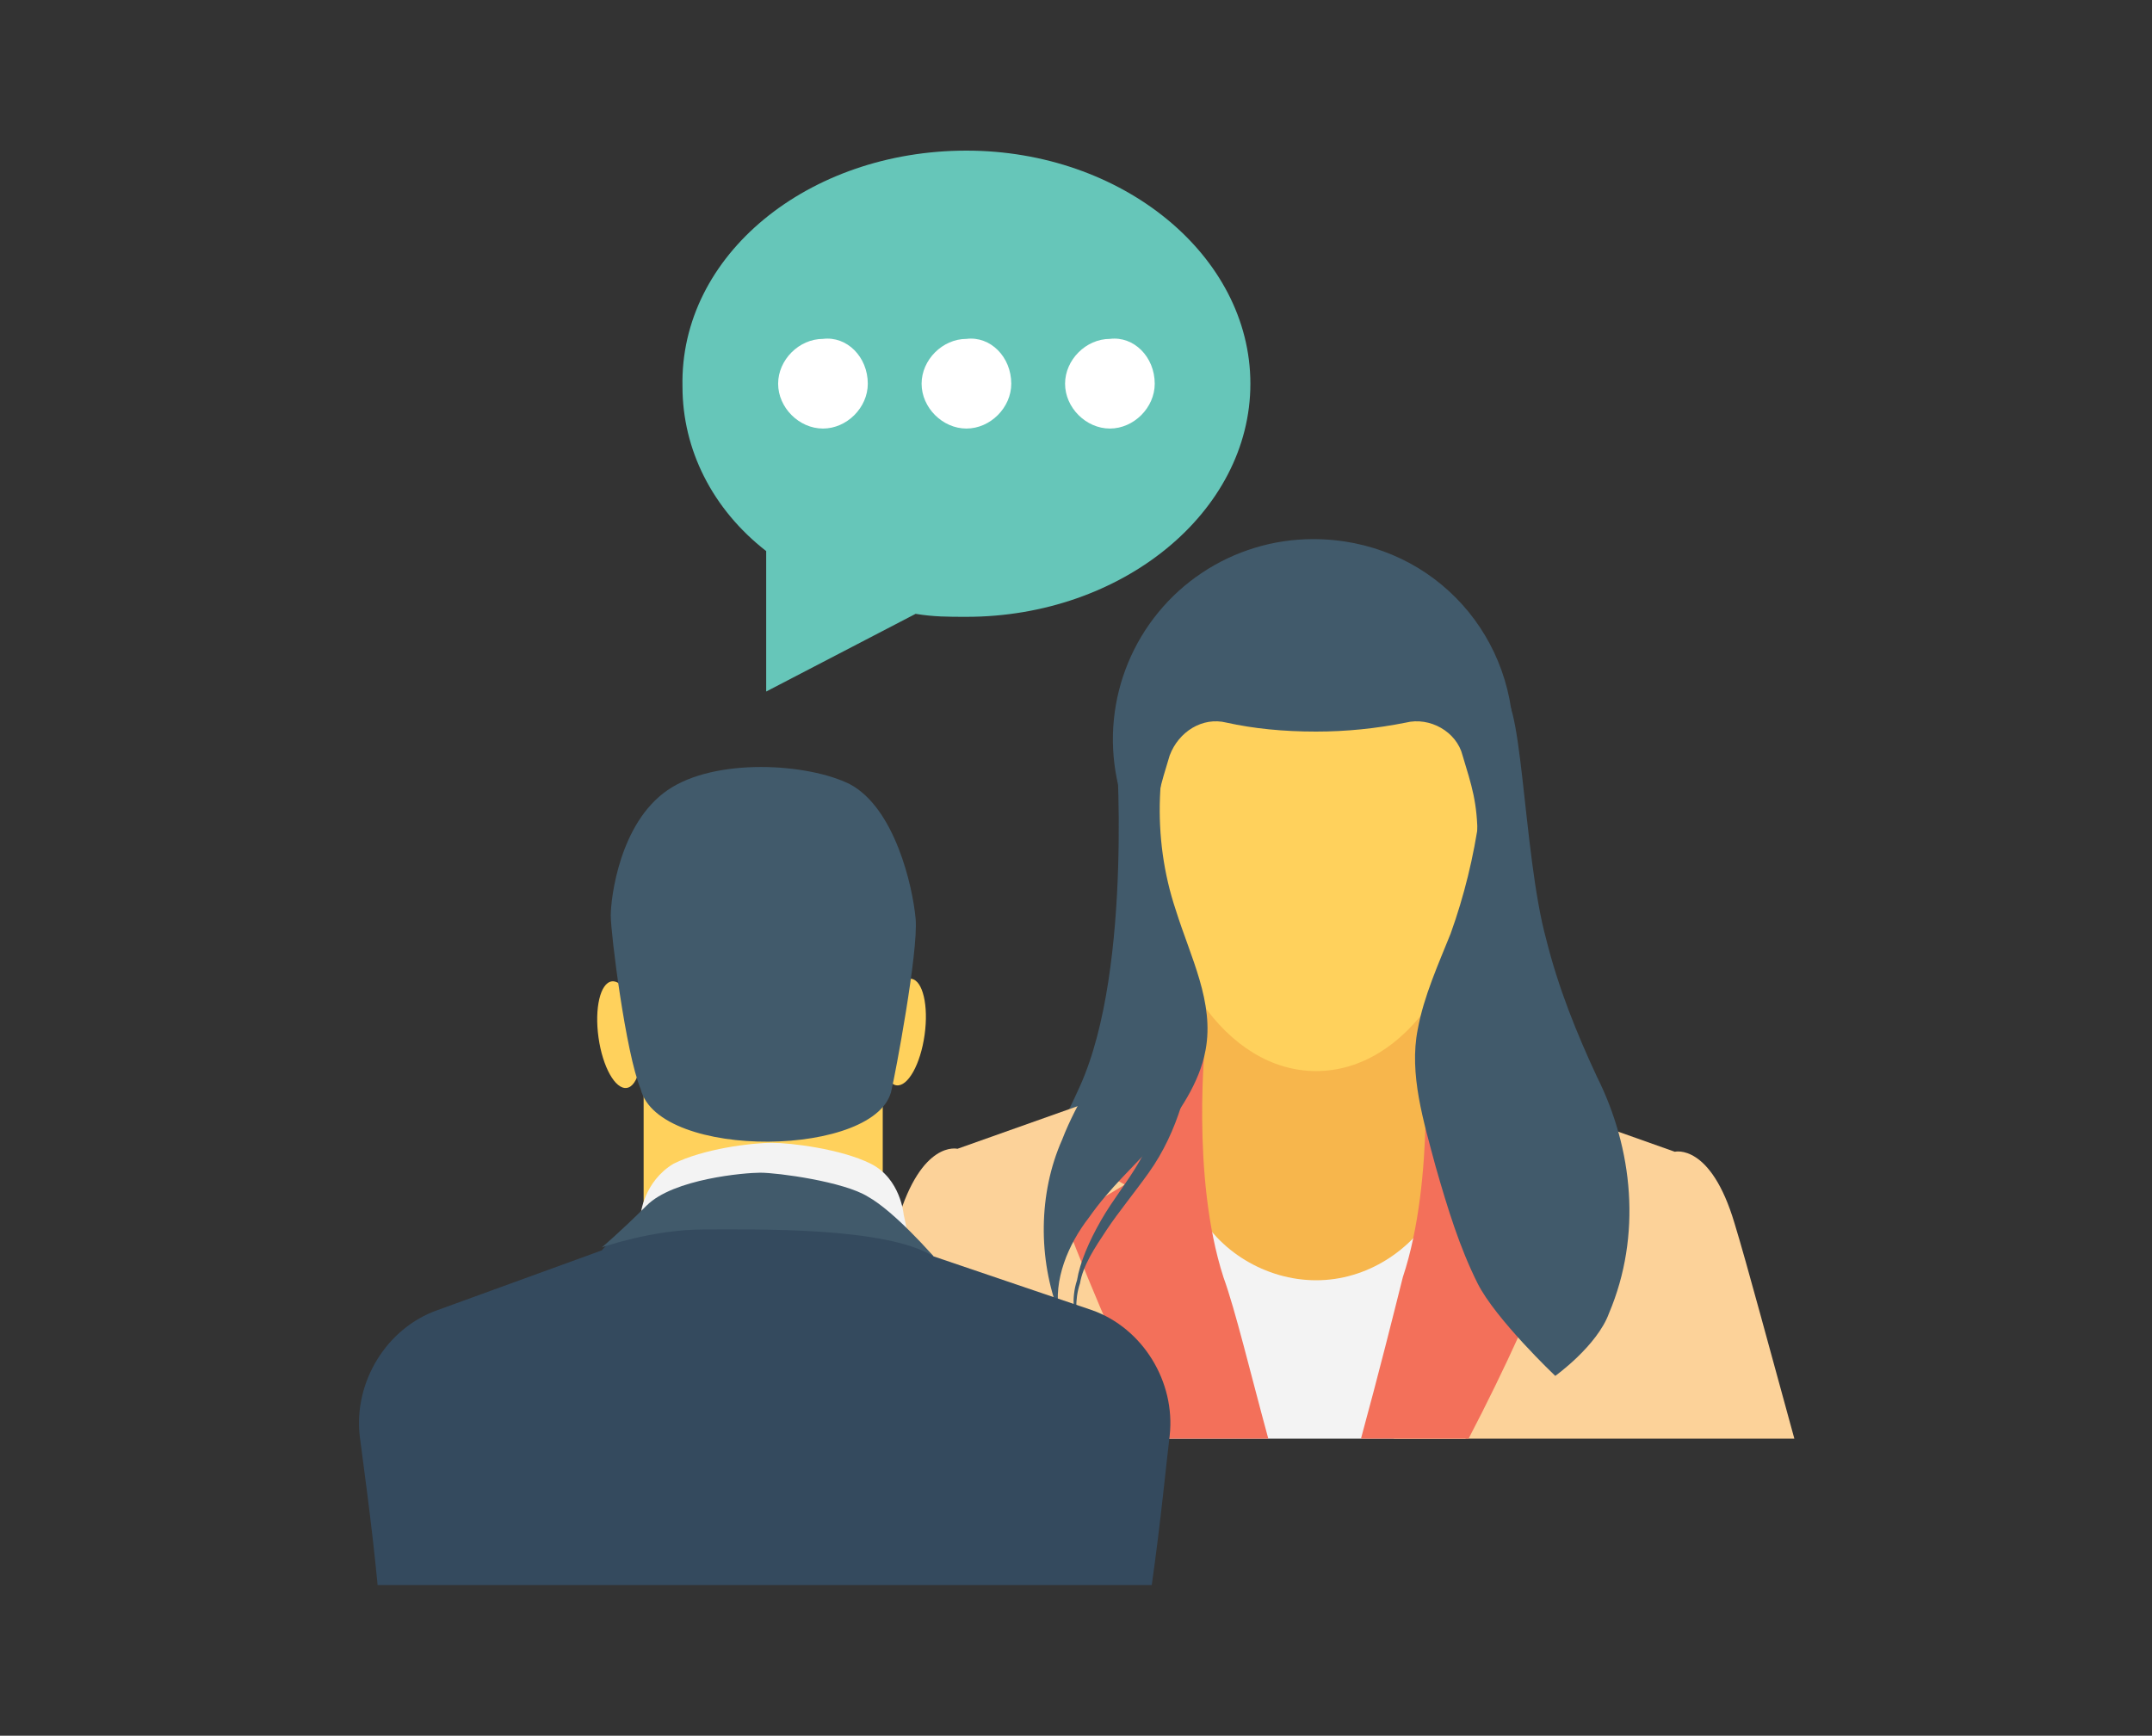 <svg width="150" height="121" viewBox="0 0 150 121" fill="none" xmlns="http://www.w3.org/2000/svg">
<rect x="0" y="0" width="150" height="121" fill="#333333" stroke="none"/>
<g clip-path="url(#clip0_486_1520)">
<path d="M87.155 26.75C87.155 35.708 78.196 43 67.363 43C66.113 43 65.071 43 63.821 42.792L53.405 48.208V38.417C49.655 35.5 47.571 31.333 47.571 26.958C47.363 17.792 56.321 10.5 67.363 10.5C78.196 10.5 87.155 17.792 87.155 26.75Z" fill="#66C6B9"/>
<path d="M80.488 26.75C80.488 28.417 79.029 29.875 77.363 29.875C75.696 29.875 74.238 28.417 74.238 26.75C74.238 25.083 75.696 23.625 77.363 23.625C79.029 23.417 80.488 24.875 80.488 26.75ZM70.488 26.75C70.488 28.417 69.029 29.875 67.363 29.875C65.696 29.875 64.238 28.417 64.238 26.75C64.238 25.083 65.696 23.625 67.363 23.625C69.029 23.417 70.488 24.875 70.488 26.75ZM60.488 26.75C60.488 28.417 59.029 29.875 57.363 29.875C55.696 29.875 54.238 28.417 54.238 26.75C54.238 25.083 55.696 23.625 57.363 23.625C59.029 23.417 60.488 24.875 60.488 26.75Z" fill="white"/>
<path d="M77.78 51.542C77.78 51.542 79.03 67.376 75.28 75.709C71.53 84.042 68.405 86.126 68.196 86.126C67.78 86.126 79.655 83.417 79.655 83.417L87.988 71.751L88.405 60.709L77.78 51.542Z" fill="#415A6B"/>
<path d="M84.03 61.333H99.238V72.375C100.905 79.875 102.155 87.166 99.238 91.541C99.238 102.583 84.03 102.583 84.03 91.541C80.488 84.666 79.863 78 84.03 72.375V61.333Z" fill="#F7B64C"/>
<path d="M102.155 100.291L100.071 84.25C98.405 87.166 95.28 89.25 91.738 89.25C88.196 89.25 84.863 87.166 83.405 84.25L81.321 100.291H102.155Z" fill="#F3F3F3"/>
<path d="M105.488 51.542C105.488 54.302 104.669 57.001 103.136 59.297C101.602 61.592 99.422 63.381 96.871 64.438C94.321 65.494 91.514 65.77 88.806 65.232C86.099 64.693 83.612 63.364 81.66 61.412C79.707 59.46 78.378 56.972 77.84 54.265C77.301 51.557 77.577 48.751 78.634 46.2C79.69 43.65 81.479 41.469 83.775 39.936C86.07 38.402 88.769 37.583 91.53 37.583C99.446 37.583 105.488 43.833 105.488 51.542Z" fill="#415A6B"/>
<path d="M102.988 58.417C102.988 67.375 97.988 74.667 91.738 74.667C85.488 74.667 80.488 67.375 80.488 58.417C80.488 55.917 80.904 54.75 81.529 52.666C82.154 51 83.821 49.958 85.488 50.375C87.363 50.791 89.446 51 91.738 51C93.821 51 95.904 50.791 97.988 50.375C99.654 49.958 101.529 51 101.946 52.666C102.571 54.75 102.988 55.917 102.988 58.417Z" fill="#FFD15C"/>
<path d="M86.113 100.292L81.113 76.542L79.655 75.501L66.738 80.084C66.738 80.084 64.238 79.459 62.572 85.084C61.738 87.792 60.072 94.251 58.405 100.084H86.113V100.292Z" fill="#FCD299"/>
<path d="M80.904 100.292H88.404C87.154 95.709 86.113 91.334 85.279 89.042C82.988 81.959 84.029 72.376 84.029 72.376C83.821 72.584 83.404 73.001 82.988 73.209C79.863 75.292 76.946 77.376 74.446 80.084L74.238 80.292L78.404 82.584L74.238 85.084C76.321 90.501 78.613 95.709 80.904 100.292Z" fill="#F3705A"/>
<path d="M125.071 100.291C123.405 94.249 121.738 87.999 120.905 85.291C119.238 79.666 116.738 80.291 116.738 80.291L103.821 75.708L102.155 76.541L97.155 100.291H125.071Z" fill="#FCD299"/>
<path d="M94.863 100.292H102.363C104.863 95.501 107.154 90.501 109.238 85.084L105.071 82.584L109.238 80.292L109.029 80.084C106.321 77.376 103.404 75.084 100.279 73.209C99.863 72.792 99.446 72.584 99.238 72.376C99.238 72.376 100.071 82.167 97.779 89.042C97.154 91.542 96.113 95.709 94.863 100.292Z" fill="#F3705A"/>
<path d="M112.155 91.541C111.321 93.833 108.405 95.916 108.405 95.916C108.405 95.916 104.238 91.958 102.988 89.458C101.738 86.958 100.905 84.249 100.071 81.333C99.238 78.208 98.197 74.874 98.822 71.749C99.238 69.458 100.28 67.166 101.113 65.083C102.988 59.874 103.821 54.041 103.405 48.416L104.446 48.624C106.113 47.166 106.113 59.458 107.78 65.499C108.613 68.833 109.863 71.958 111.321 75.083C113.821 80.083 114.446 86.124 112.155 91.541ZM81.947 63.416C82.988 66.749 84.655 69.874 84.03 73.208C83.613 75.499 82.155 77.583 80.697 79.458C79.03 81.333 77.363 82.791 75.905 84.874C74.447 86.749 73.405 89.249 73.822 91.541C72.363 87.791 72.363 83.208 74.03 79.458C75.072 76.749 76.738 74.458 77.78 71.958C80.697 64.458 77.363 55.708 80.697 48.416L82.572 47.583C80.488 52.791 80.28 58.416 81.947 63.416Z" fill="#415A6B"/>
<path d="M82.988 68C82.988 68 82.988 68.417 83.196 69.25C83.196 70.084 83.404 71.125 83.196 72.584C82.988 75.292 82.154 78.834 80.071 81.75C79.029 83.209 77.988 84.459 77.154 85.709C76.321 86.959 75.488 88.209 75.279 89.459C74.863 90.709 75.071 91.75 75.071 92.375C74.863 91.75 74.654 90.5 75.071 89.25C75.279 88 75.904 86.542 76.738 85.084C77.571 83.625 78.613 82.375 79.446 80.917C81.113 78 81.738 74.667 81.529 72.375C81.529 71.125 81.321 70.084 81.321 69.459C81.113 68.834 81.113 68.417 81.113 68.417L82.988 68Z" fill="#415A6B"/>
<path d="M44.863 76.125H61.529V85.708H44.863V76.125Z" fill="#FFD15C"/>
<path d="M42.641 68.414C41.843 68.526 41.43 70.279 41.718 72.331C42.006 74.382 42.886 75.953 43.683 75.841C44.481 75.73 44.894 73.976 44.606 71.925C44.319 69.874 43.439 68.302 42.641 68.414Z" fill="#FFD15C"/>
<path d="M62.481 75.66C63.279 75.772 64.159 74.201 64.446 72.15C64.734 70.099 64.321 68.345 63.523 68.233C62.726 68.121 61.846 69.693 61.558 71.744C61.27 73.795 61.684 75.549 62.481 75.66Z" fill="#FFD15C"/>
<path d="M62.155 75.917C62.363 75.083 64.03 66.333 63.821 64.042C63.613 61.75 62.363 56.333 59.238 54.667C56.321 53.208 49.863 52.792 46.53 55.083C43.196 57.375 42.571 62.583 42.571 63.833C42.571 65.083 43.613 73.417 44.655 75.917C45.905 80.917 61.321 80.708 62.155 75.917Z" fill="#415A6B"/>
<path d="M63.613 87.584L53.821 88.626L43.821 87.584L44.655 84.667C44.655 84.667 44.863 82.376 46.946 81.126C49.03 80.084 52.363 79.667 53.821 79.667C55.071 79.667 58.613 80.084 60.696 81.126C62.78 82.167 62.988 84.667 62.988 84.667L63.613 87.584Z" fill="#F3F3F3"/>
<path d="M26.321 110.5H80.28C80.905 106.125 81.321 101.75 81.53 100.083C81.946 96.333 79.655 92.583 76.113 91.333L65.071 87.583C63.405 85.708 56.738 84.458 53.405 84.25C49.863 84.458 43.613 85.083 41.946 87.166L30.488 91.333C26.946 92.583 24.655 96.333 25.071 100.083C25.28 101.75 25.905 106.125 26.321 110.5Z" fill="#344A5E"/>
<path d="M41.946 86.959C41.946 86.959 45.488 85.709 49.03 85.709C52.571 85.709 61.738 85.501 65.071 87.584C65.071 87.584 62.363 84.459 60.488 83.417C58.821 82.376 54.238 81.751 52.988 81.751C51.946 81.751 46.946 82.167 45.071 84.042C43.196 85.917 41.946 86.959 41.946 86.959Z" fill="#415A6B"/>
</g>
<defs>
<clipPath id="clip0_486_1520">
<rect width="100" height="100" fill="white" transform="translate(25.071 10.5)"/>
</clipPath>
</defs>
</svg>
